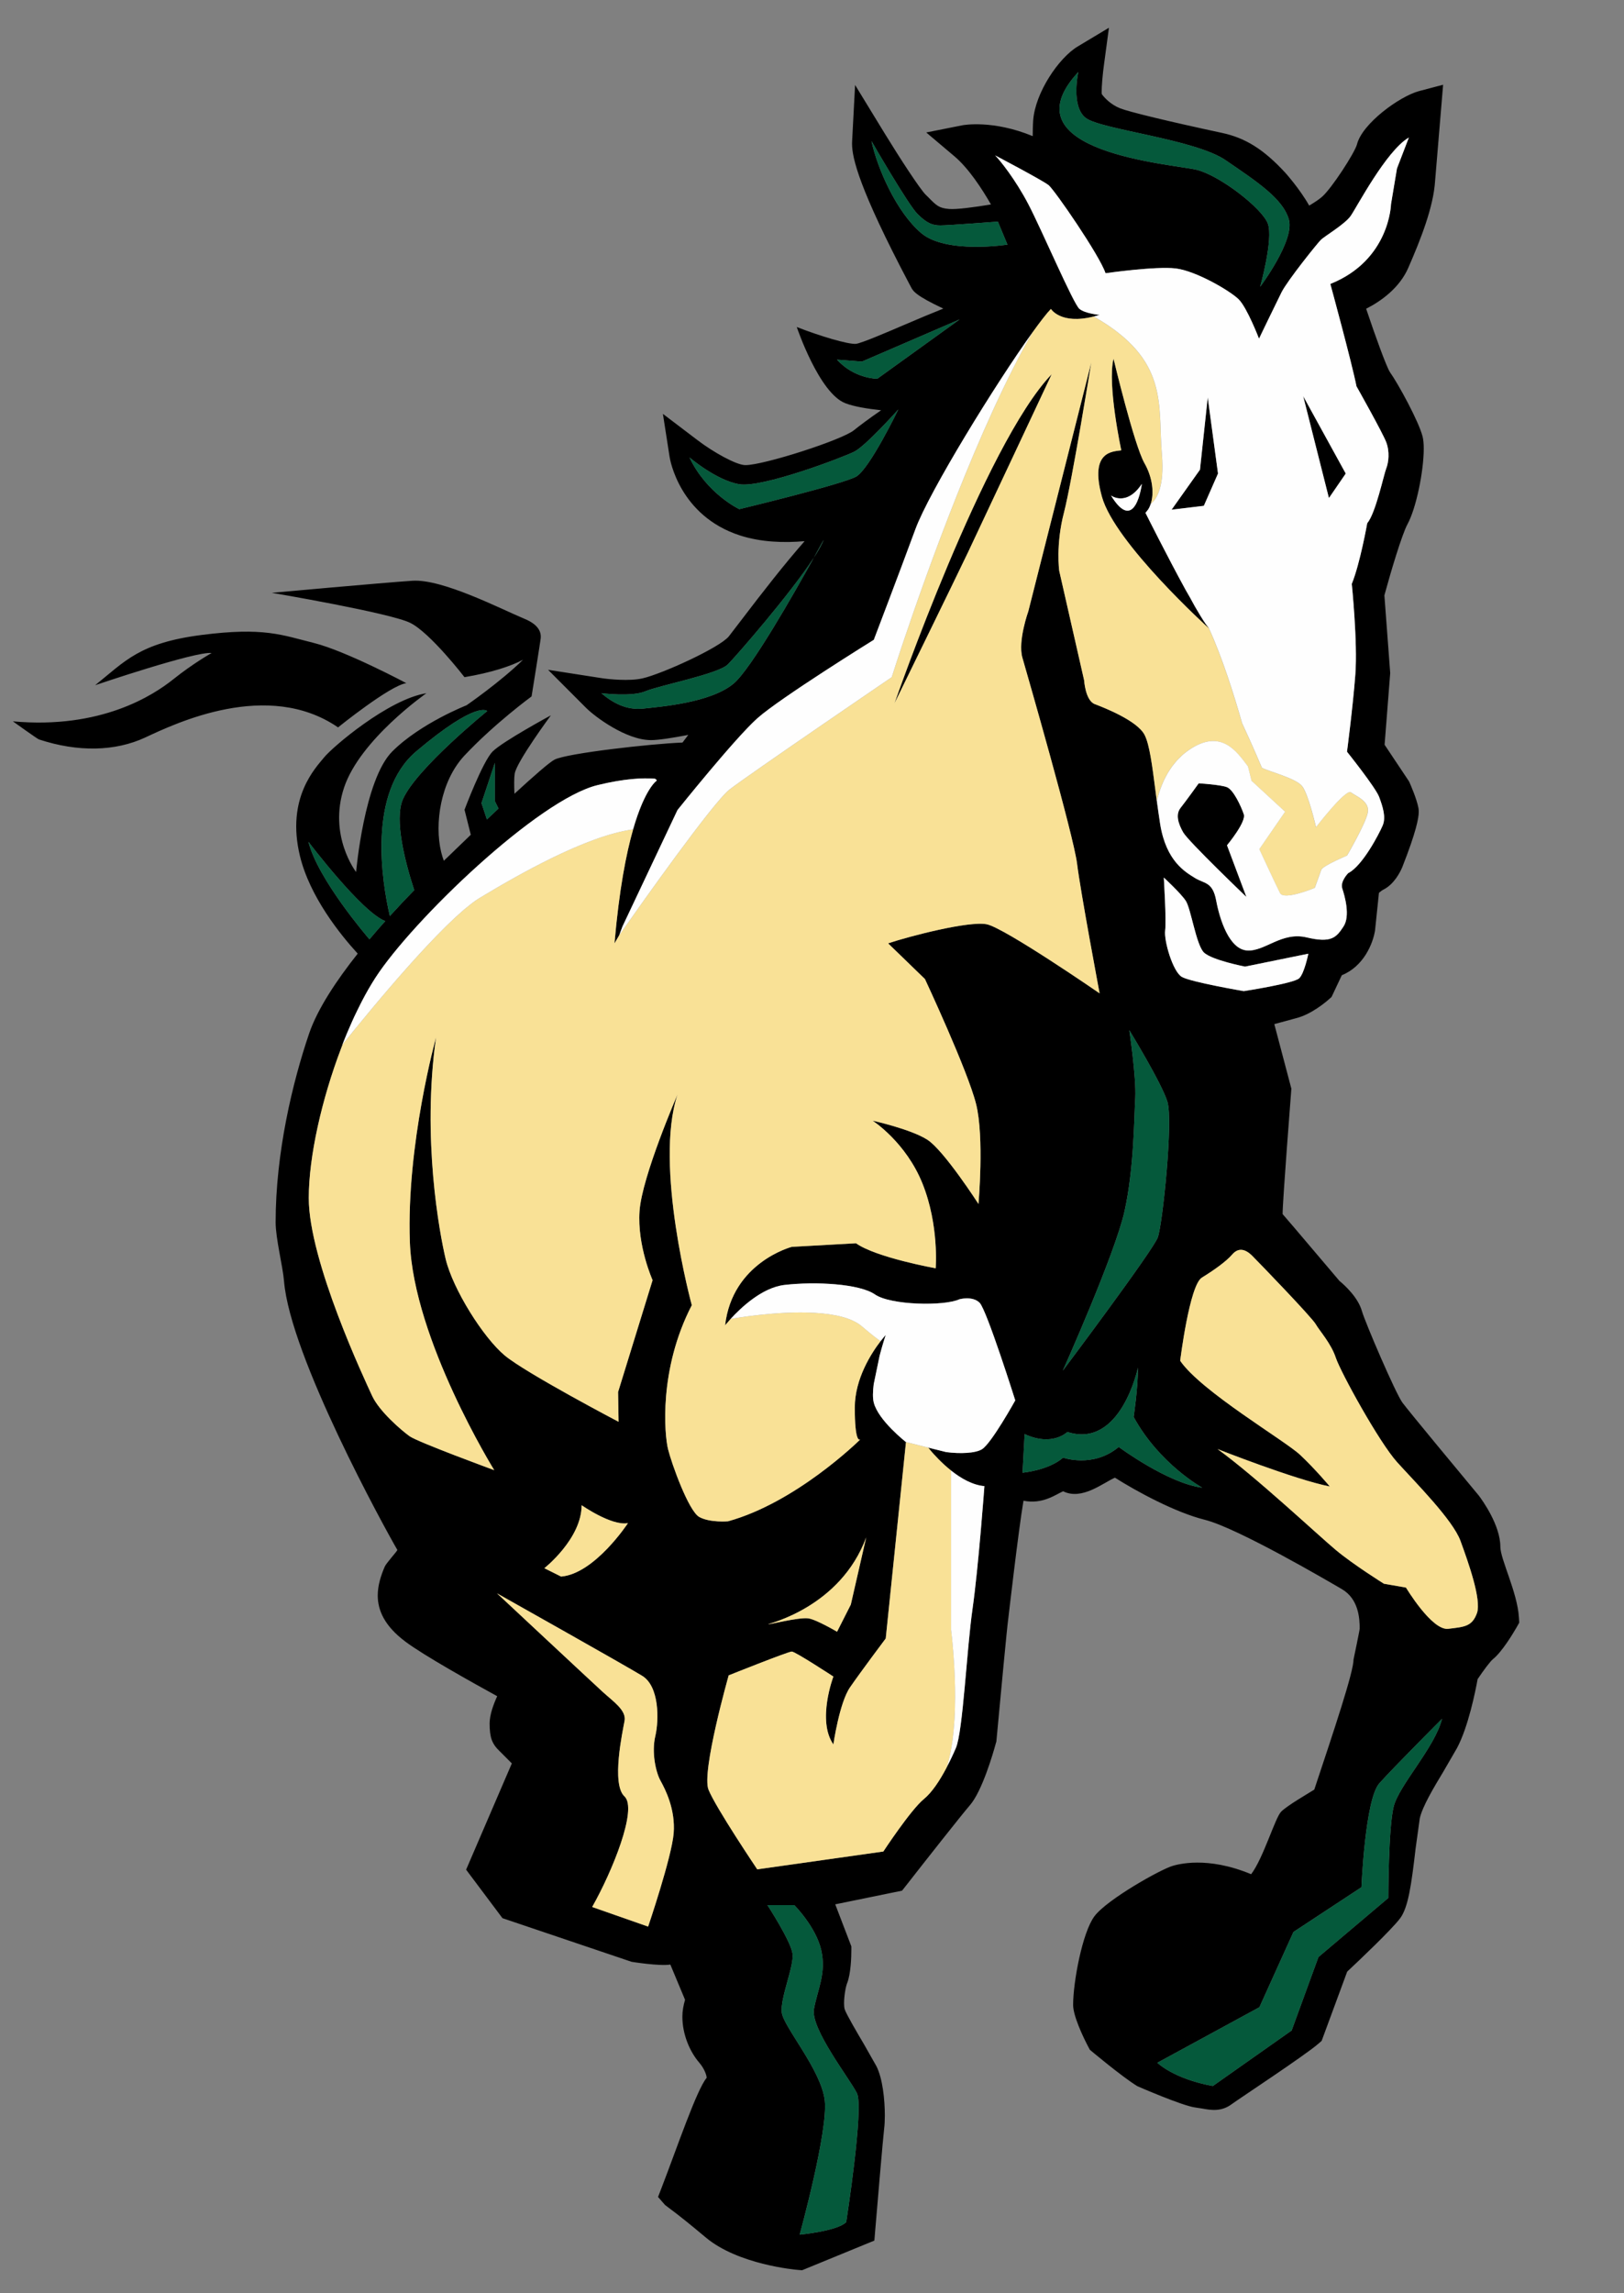 <?xml version="1.0" encoding="utf-8"?>
<!-- Generator: Adobe Illustrator 17.0.0, SVG Export Plug-In . SVG Version: 6.00 Build 0)  -->
<!DOCTYPE svg PUBLIC "-//W3C//DTD SVG 1.1//EN" "http://www.w3.org/Graphics/SVG/1.1/DTD/svg11.dtd">
<svg version="1.1" id="Layer_1" xmlns="http://www.w3.org/2000/svg" xmlns:xlink="http://www.w3.org/1999/xlink" x="0px" y="0px"
	 width="141.672px" height="200px" viewBox="0 0 141.672 200" style="enable-background:new 0 0 141.672 200;" xml:space="preserve"
	>
<rect x="0" y="0" width="141.672" height="200" fill="#808080" stroke="none"/>
<path id="color4" d="M101.883,67.393c0.055-0.09,0.113-0.179,0.172-0.269C101.996,67.214,101.937,67.302,101.883,67.393z
	 M101.579,67.96c0.046-0.093,0.095-0.185,0.144-0.276C101.674,67.775,101.625,67.867,101.579,67.96z M101.116,69.136
	c0.033-0.106,0.069-0.213,0.107-0.32C101.185,68.924,101.149,69.029,101.116,69.136z M101.447,68.25
	c-0.042,0.097-0.084,0.194-0.121,0.291C101.364,68.444,101.405,68.348,101.447,68.25z M32.411,88.005
	c-1.048,1.256-1.899,2.307-2.398,2.928c0.063-0.077,0.12-0.149,0.194-0.238C30.719,90.058,31.494,89.104,32.411,88.005z
	 M38.103,81.599c-0.125,0.129-0.251,0.261-0.377,0.392C37.852,81.859,37.978,81.727,38.103,81.599z M41,78.914
	c0.078-0.061,0.161-0.131,0.236-0.187C41.161,78.782,41.078,78.853,41,78.914z M37.228,82.516c-0.129,0.138-0.258,0.277-0.388,0.418
	C36.97,82.793,37.099,82.653,37.228,82.516z M39.769,79.965c-0.111,0.103-0.226,0.214-0.34,0.322
	C39.543,80.18,39.658,80.068,39.769,79.965z M40.23,79.555c0.102-0.089,0.206-0.184,0.304-0.267
	C40.436,79.371,40.332,79.466,40.23,79.555z M101.002,69.506c-0.027,0.114-0.06,0.229-0.085,0.342
	c0.036-0.157,0.08-0.318,0.127-0.479C101.031,69.414,101.015,69.46,101.002,69.506z M78.601,56.585
	c-0.148,0.444-0.277,0.836-0.387,1.17C78.323,57.421,78.452,57.028,78.601,56.585z M106.254,41.301l-0.896-6.642l-0.676,6.304
	l-2.477,3.491l2.814-0.339L106.254,41.301z M102.453,66.585c-0.072,0.087-0.145,0.173-0.209,0.262
	C102.309,66.757,102.381,66.671,102.453,66.585z M36.346,83.472c-0.133,0.146-0.266,0.293-0.398,0.439
	C36.081,83.765,36.212,83.618,36.346,83.472z M35.797,54.328c-1.75-0.874-12.084-2.625-12.084-2.625s9.633-0.876,12.257-1.052
	c2.629-0.177,7.708,2.454,9.809,3.33c1.102,0.457,1.431,1.059,1.393,1.628c0.042-0.08-0.8,5.13-0.8,5.13s-3.22,2.351-5.849,5.152
	c-2.106,2.248-2.632,5.962-2.038,8.423c0.068,0.273,0.145,0.526,0.235,0.762c-0.021,0.003,0.169-0.157,0.541-0.526
	c0.428-0.415,0.93-0.905,1.478-1.426c0.155-0.15,0.377-0.367,0.332-0.32l-0.548-2.182c0,0,1.578-4.205,2.455-5.082
	c0.873-0.875,5.079-3.152,5.079-3.152s-2.978,4.03-3.155,5.08c-0.061,0.379-0.056,1.055-0.024,1.761
	c-0.013,0.011-0.024,0.021-0.035,0.032c1.679-1.544,3.115-2.805,3.546-3.016c1.101-0.551,8.386-1.377,11.15-1.483
	c0.147-0.198,0.316-0.418,0.505-0.667c-1.334,0.254-2.584,0.455-3.25,0.455c-2.179,0-4.911-2.056-5.657-2.804l-3.325-3.329
	l4.651,0.725c0.61,0.097,2.449,0.286,3.593,0.021c1.706-0.393,6.708-2.666,7.521-3.657l1.056-1.375
	c1.905-2.505,3.818-4.953,5.557-6.932c-1.797,0.155-3.797,0.096-5.637-0.5c-5.28-1.708-6.106-6.635-6.138-6.843l-0.585-3.76
	l3.028,2.3c1.38,1.051,3.387,2.17,4.168,2.17c1.613,0,8.436-2.195,9.479-3.05c0.396-0.326,1.293-1,2.362-1.735
	c-1.197-0.13-2.34-0.315-3.105-0.607c-2.305-0.86-4.255-6.654-4.255-6.654c1.923,0.757,4.463,1.528,5.168,1.469
	c0.524-0.075,2.648-0.986,4.203-1.653c1.326-0.567,2.443-1.035,3.416-1.422c-2.426-1.139-2.652-1.532-2.833-1.898l-0.166-0.311
	c-4.341-8.23-4.965-10.926-4.965-12.163c0-0.067,0.004-0.126,0.004-0.185l0.261-4.945l2.583,4.227
	c1.369,2.235,3.074,4.841,3.566,5.333l0.22,0.216c0.726,0.741,0.946,0.965,1.828,1.037c0.647,0.057,2.196-0.152,3.657-0.393
	c-0.779-1.357-1.947-3.16-3.213-4.222l-2.433-2.056l3.127-0.623c0.128-0.026,2.685-0.491,6.16,0.941
	c0.006-0.451,0.009-0.904,0.042-1.374c0.176-2.416,2.227-5.446,3.875-6.438l2.733-1.641L96.314,5.59
	c-0.13,0.92-0.21,1.933-0.21,2.454c0,0.073,0.007,0.109,0.011,0.161c0.199,0.289,0.763,0.909,1.596,1.24
	c0.775,0.311,4.271,1.155,8.896,2.147c2.047,0.439,3.641,1.441,5.508,3.464c0.021,0.027,1.244,1.373,2.094,2.874
	c0.412-0.244,0.828-0.509,1.123-0.768c0.836-0.729,2.844-3.822,3.047-4.573c0.455-1.809,3.686-4.169,5.396-4.64l2.117-0.559
	l-0.701,8.409c-0.145,2.275-1.266,5.108-2.346,7.579c-0.75,1.713-2.348,2.885-3.668,3.548c0.844,2.516,1.773,5.059,2.074,5.527
	c0.717,1.003,2.523,4.305,2.85,5.62c0.07,0.267,0.102,0.63,0.102,1.056c0,1.946-0.652,5.184-1.418,6.586
	c-0.484,0.892-1.463,4.173-2.016,6.208c0.033,0.489,0.508,6.777,0.508,6.777s-0.416,5.355-0.49,6.253
	c0.455,0.676,2.131,3.195,2.131,3.195l0.055,0.118c0.096,0.224,0.6,1.371,0.756,2.154c0.02,0.086,0.037,0.196,0.037,0.369
	c0,0.543-0.209,1.727-1.439,4.849c-0.182,0.431-0.709,1.481-1.637,1.947c-0.096,0.045-0.246,0.155-0.395,0.283
	c-0.111,1.068-0.338,3.225-0.342,3.286c-0.188,1.163-1,3.133-2.898,3.9c-0.305,0.644-0.894,1.895-0.894,1.895l-0.234,0.209
	c-0.244,0.217-1.523,1.313-2.869,1.647c0,0-0.965,0.264-1.891,0.514c0.484,1.829,1.488,5.629,1.488,5.629s-0.775,9.922-0.764,10.94
	c0.66,0.741,4.842,5.703,4.955,5.823c0.481,0.4,1.621,1.438,1.963,2.634c0.283,0.994,2.945,7.197,3.539,7.992
	c0.625,0.835,4.988,6.089,6.662,8.104c0.316,0.418,1.875,2.593,1.875,4.449c0,1.101,1.488,3.976,1.621,6.178l0.027,0.452
	l-0.225,0.401c-0.283,0.488-1.258,2.135-2.074,2.788c-0.221,0.178-0.809,0.956-1.332,1.738c-0.191,1.063-0.816,4.174-1.801,6.017
	l-1.172,2.023c-0.871,1.445-1.854,3.089-2.074,4.112l-0.363,2.625c-0.365,3.146-0.639,5.125-1.348,6.08
	c-0.748,0.994-3.598,3.697-4.619,4.65c-0.225,0.611-2.23,6.043-2.23,6.043l-0.299,0.259c-1.16,1.008-6.994,4.848-7.533,5.25
	c-0.92,0.692-1.84,0.527-2.572,0.394l-0.627-0.097c-1.129-0.145-5.042-1.855-5.042-1.855c-1.355-0.828-4.146-3.176-4.146-3.176
	c-0.646-1.183-1.46-2.998-1.46-3.905c0-1.997,0.806-6.334,1.863-7.746c1.095-1.456,5.77-4.089,6.833-4.393
	c0.418-0.117,2.979-0.875,6.834,0.732c1.059-1.384,2.096-4.933,2.615-5.451c0.545-0.543,2.195-1.489,2.893-1.928
	c1.711-5.143,3.426-10.252,3.426-11.356c0,0,0.535-2.548,0.535-2.68c0-0.886-0.084-2.592-1.564-3.455
	c-1.023-0.595-9.063-5.318-11.945-6.041c-2.6-0.646-6-2.505-7.842-3.672c-1.004,0.427-2.872,2.008-4.521,1.184
	c-0.71,0.323-1.81,1.153-3.458,0.824c-0.438,2.569-1.324,10.266-1.324,10.266c-0.091,0.563-0.677,6.804-1.03,10.604l-0.01,0.135
	l-0.043,0.134c-0.262,0.969-1.216,4.223-2.279,5.434c-0.699,0.806-3.943,4.925-5.559,6.995l-0.349,0.442
	c0,0-3.844,0.784-5.827,1.192c0.577,1.51,1.405,3.669,1.405,3.669v0.285c0,0.599-0.037,2.087-0.368,2.922
	c-0.134,0.326-0.268,1.154-0.268,1.763c0,0.203,0.018,0.384,0.053,0.509c0.141,0.435,1.14,2.135,1.68,3.047l1.09,1.921
	c0.546,1.078,0.734,2.935,0.734,4.295c0,0.456-0.022,0.858-0.059,1.151c-0.102,0.835-0.594,6.656-0.776,8.824l-0.078,0.939
	L69.97,198l-0.368-0.03c-0.215-0.018-5.223-0.459-8.049-2.842c-2.54-2.137-3.457-2.735-3.538-2.821l-0.609-0.697l0.334-0.868
	c1.32-3.42,3.037-8.488,3.906-9.524c0-0.218-0.198-0.801-0.634-1.308c-0.834-0.966-1.484-2.468-1.484-4.032
	c0-0.489,0.091-0.979,0.233-1.466c-0.254-0.598-0.821-1.958-1.283-3.073c-0.96,0.155-3.382-0.24-3.382-0.24l-11.264-3.806
	l-3.17-4.229c0,0,3.322-7.723,3.988-9.268c-0.472-0.476-0.96-0.965-0.96-0.965l-0.096-0.092c-0.682-0.656-0.88-1.197-0.88-2.429
	c0-0.746,0.319-1.627,0.659-2.376c-2.174-1.194-6.404-3.553-8.013-4.763c-1.821-1.364-2.407-2.731-2.407-4.02
	c0-0.882,0.272-1.726,0.609-2.514c0.129-0.304,1.059-1.313,1.104-1.456c-1.06-1.814-9.361-16.897-9.889-23.448
	c-0.101-1.271-0.732-3.713-0.732-5.127c0-6.101,1.49-12.265,2.927-16.484c0.741-2.154,2.403-4.644,4.234-6.951
	c-1.515-1.654-4.181-4.956-5.042-8.523c-1.229-5.077,1.395-7.705,2.102-8.582c0.697-0.877,5.604-5.081,8.929-5.605
	c0,0-5.781,4.029-7.181,8.23c-1.399,4.206,1.051,7.364,1.051,7.364s0.7-8.061,3.154-10.515c2.449-2.451,6.48-4.029,6.48-4.029
	s2.957-2.037,4.93-3.973c-1.043,0.559-2.789,1.133-5.109,1.521C40.523,59.061,37.551,55.206,35.797,54.328z M32.23,81.921
	c0.462-0.548,0.925-1.083,1.379-1.589c-2.04-0.757-6.704-6.915-6.704-6.915C27.721,76.68,32.033,81.688,32.23,81.921z
	 M57.623,155.312c-0.417-0.748-0.791-2.471-0.457-3.892c0.334-1.413,0.355-4.347-1.144-5.263
	c-1.499-0.917-12.664-7.193-12.664-7.193s8.327,7.779,9.243,8.614c0.916,0.832,2.052,1.59,1.884,2.506
	c-0.164,0.915-1.174,5.508-0.008,6.587c1.168,1.086-1.07,6.565-2.818,9.647l4.882,1.71c0,0,2.058-6.055,2.227-8.135
	C58.933,157.808,58.04,156.062,57.623,155.312z M48.95,137.5c2.931-0.243,5.83-4.659,5.83-4.659c-1.435,0.262-4.04-1.563-4.04-1.563
	c0,2.93-3.252,5.493-3.252,5.493L48.95,137.5z M71.007,175.218c0.314-1.72,1.096-3.124,0.63-5.154
	c-0.47-2.032-2.346-3.91-2.346-3.91h-2.343c0,0,2.033,3.125,2.187,4.223c0.156,1.09-1.095,3.905-0.935,5.153
	c0.155,1.248,3.438,4.997,3.747,7.654c0.311,2.654-2.186,11.712-2.186,11.712s3.278-0.309,4.058-1.091c0,0,1.566-9.999,0.936-11.246
	C74.135,181.308,70.697,176.935,71.007,175.218z M104.875,129.747c0,0-3.733-2.056-5.98-6.167c0,0,0.374-2.428,0.374-4.297
	c0,0-1.489,7.104-6.155,5.606c0,0-1.301,1.308-3.73,0.185l-0.182,3.367c0,0,2.238-0.188,3.54-1.311c0,0,2.616,0.936,4.852-0.933
	C97.594,126.197,101.885,129.373,104.875,129.747z M99.036,95.766c-0.107,1.767-0.107,6.126-0.935,9.865
	c-0.828,3.737-5.385,13.91-5.385,13.91s7.874-10.483,8.286-11.624c0.418-1.144,1.353-10.176,0.836-11.839
	c-0.52-1.657-3.321-6.228-3.321-6.228S99.136,94.004,99.036,95.766z M125.797,149.909c0,0-4.219,4.221-5.471,5.626
	c-1.244,1.406-1.557,9.06-1.557,9.06l-5.934,3.903l-2.969,6.563l-8.902,4.843c0,0,1.408,1.403,4.84,2.028l6.875-4.845l2.338-6.404
	l6.096-5.153c0,0,0-6.089,0.465-7.966C122.049,155.69,125.172,152.412,125.797,149.909z M109.254,109.539
	c-0.668-0.672-1.258-0.711-1.764-0.125c-0.5,0.585-1.551,1.344-2.642,2.013c-1.084,0.666-1.893,7.253-1.893,7.253
	c1.838,2.679,9.121,6.948,10.459,8.202c1.338,1.256,2.594,2.762,2.594,2.762c-3.012-0.586-9.791-3.262-9.791-3.262
	c3.354,2.425,8.82,7.557,10.33,8.812c1.502,1.256,4.18,2.93,4.18,2.93l1.926,0.337c0,0,2.256,3.764,3.68,3.596
	c1.422-0.166,2.09-0.2,2.512-1.371c0.41-1.172-0.764-4.446-1.434-6.287c-0.666-1.84-3.934-5.105-5.522-6.863
	c-1.59-1.76-4.941-7.867-5.359-9.122c-0.416-1.257-1.42-2.345-1.754-2.931C114.439,114.895,109.922,110.207,109.254,109.539z
	 M114.135,83.177l-5.518,1.125c0,0-2.924-0.564-3.598-1.238c-0.674-0.676-1.129-3.832-1.578-4.502
	c-0.449-0.677-1.915-2.027-1.915-2.027s0.231,3.714,0.118,4.615c-0.118,0.901,0.674,3.604,1.459,4.052
	c0.787,0.45,5.4,1.238,5.4,1.238s4.391-0.676,4.842-1.125C113.797,84.864,114.135,83.177,114.135,83.177z M104.414,14.815
	c2.006,0.501,5.684,3.342,6.186,4.682c0.504,1.336-0.668,5.514-0.668,5.514s3.012-4.012,2.508-5.848
	c-0.502-1.839-2.838-3.348-5.518-5.187c-2.674-1.84-10.854-2.673-12.195-3.68c-1.334-1.002-0.66-4.009-0.66-4.013
	C87.554,13.308,102.41,14.31,104.414,14.815z M87.885,21.334l-0.834-2.005c0,0-4.335,0.332-5.01,0.332
	c-0.668,0-1.165-0.163-2.005-1.002c-0.833-0.835-4.01-6.353-4.01-6.353c0.498,2.342,2.171,6.189,4.341,8.026
	C82.545,22.17,87.885,21.334,87.885,21.334z M83.717,27.857l-8.522,3.678l-2.178-0.168c1.503,1.67,3.509,1.67,3.509,1.67
	L83.717,27.857z M74.691,41.565c1.17-0.671,3.673-5.852,3.673-5.852s-2.839,3.177-3.838,3.679
	c-1.006,0.502-8.026,3.175-10.032,2.841c-2.005-0.333-4.347-2.338-4.347-2.338c1.504,3.173,4.347,4.512,4.347,4.512
	S73.519,42.233,74.691,41.565z M63.994,59.622c1.53-1.278,5.308-7.924,7.004-10.986c0.404-0.624,0.712-1.165,0.85-1.552
	c0,0-0.328,0.607-0.85,1.552c-2.043,3.152-6.809,8.619-7.507,9.315c-0.836,0.836-6.017,1.839-7.188,2.339
	c-1.165,0.506-3.844,0.168-3.844,0.168c1.002,0.838,2.173,1.505,3.678,1.34C57.638,61.63,61.986,61.296,63.994,59.622z
	 M42.002,70.045l0.474,1.422c0.337-0.315,0.677-0.633,1.013-0.951l-0.318-0.642v-3.342L42.002,70.045z M32.747,85.281
	c-0.179,0.275-0.351,0.564-0.525,0.858c-0.047,0.082-0.095,0.166-0.143,0.248c-0.156,0.279-0.314,0.559-0.462,0.848
	c-0.057,0.099-0.107,0.205-0.158,0.308c-0.11,0.213-0.216,0.43-0.323,0.652c-0.075,0.15-0.15,0.304-0.222,0.46
	c-0.08,0.173-0.161,0.354-0.239,0.529c-0.135,0.302-0.27,0.61-0.4,0.922c-0.044,0.109-0.092,0.217-0.134,0.326
	c-0.097,0.228-0.184,0.457-0.276,0.688c0.006-0.008,0.017-0.021,0.023-0.029c-0.045,0.113-0.087,0.223-0.129,0.337
	c-1.688,4.427-2.824,9.437-2.824,13.061c0,5.503,4.905,15.9,5.526,17.249c0.623,1.351,2.544,3.003,3.267,3.522
	c0.727,0.519,7.386,2.961,7.386,2.961s-7.047-11.377-7.36-19.893c-0.312-8.512,2.283-17.853,2.283-17.853
	c-1.248,8.822,0.306,17.081,0.836,19.315c0.627,2.639,3.287,6.871,5.156,8.428c1.869,1.555,9.932,5.785,9.932,5.785l-0.043-2.594
	l3.01-9.756c0,0-1.351-3.012-1.139-6.022c0.205-3.013,3.314-10.176,3.314-10.176c-2.071,6.229,1.246,18.379,1.246,18.379
	c-2.903,5.605-2.384,11.313-2.072,12.56c0.307,1.244,1.789,5.389,2.724,5.911c0.936,0.515,2.513,0.375,2.513,0.375
	c5.872-1.621,11.283-6.889,11.541-7.146c-0.103,0.083-0.487,0.2-0.487-2.774c0-2.54,1.48-4.791,2.25-5.789
	c0.268-0.346,0.449-0.545,0.449-0.545s-0.262,0.782-0.529,1.799l-0.519,2.503c-0.081,0.642-0.096,1.222,0.01,1.618
	c0.412,1.559,2.802,3.424,2.802,3.424l-1.765,17.128c0,0-2.181,2.909-3.111,4.259c-0.936,1.348-1.455,4.984-1.455,4.984
	c-1.455-2.08,0-5.919,0-5.919s-3.327-2.18-3.629-2.18c-0.316,0-5.504,2.075-5.504,2.075s-2.387,8.408-1.762,9.966
	c0.62,1.557,4.254,6.953,4.254,6.953l10.999-1.556c0,0,2.385-3.633,3.529-4.569c0.722-0.589,1.4-1.635,1.957-2.691
	c0.021-0.04,0.042-0.077,0.058-0.115c0.304-0.576,0.573-1.152,0.787-1.654c0.62-1.451,0.934-8.513,1.453-12.145
	c0.518-3.635,1.035-10.692,1.035-10.692c-1.043-0.09-2.063-0.686-2.905-1.355c-0.857-0.677-1.519-1.427-1.813-1.769
	c-0.101-0.124-0.155-0.199-0.155-0.199c0.005,0-0.038-0.034-0.038-0.034l-0.187-0.048l-1.748-0.437l3.513,0.875
	c1.224,0.16,2.559,0.103,3.124-0.251c0.828-0.52,2.899-4.258,2.899-4.258s-2.488-7.889-3.107-8.513
	c-0.619-0.624-1.761-0.308-1.761-0.308c-1.347,0.619-6.015,0.519-7.369-0.418c-1.346-0.937-5.185-1.142-7.885-0.832
	c-1.989,0.228-3.854,2.032-4.708,2.964c0.249-0.042,1.213-0.207,2.496-0.348c-1.279,0.14-2.24,0.305-2.493,0.348
	c-0.307,0.338-0.487,0.564-0.487,0.564c0.626-5.498,5.817-6.849,5.817-6.849l5.601-0.313c1.759,1.249,6.952,2.182,6.952,2.182
	s0.31-3.737-1.144-7.371c-1.449-3.633-4.357-5.502-4.357-5.502s3.319,0.728,4.774,1.66c1.455,0.934,4.461,5.604,4.461,5.604
	s0.518-5.813-0.209-8.716c-0.725-2.909-4.461-10.901-4.461-10.901l-3.214-3.114c1.866-0.623,7.058-1.974,8.604-1.663
	c1.559,0.313,9.847,6.023,9.847,6.023s-1.66-8.825-1.968-11.317c-0.311-2.49-4.351-16.505-4.768-17.956
	c-0.415-1.454,0.518-4.05,0.518-4.05l5.494-21.695c0,0-1.66,10.277-2.381,13.081c-0.732,2.802-0.416,5.085-0.416,5.085l2.173,9.55
	c0,0,0.107,1.765,0.932,2.077c0.828,0.313,3.733,1.454,4.351,2.699c0.428,0.851,0.66,2.677,0.931,4.777
	c0.124,0.969,0.124,0.987,0.124,0.963c0.091,0.673,0.188,1.36,0.295,2.044c0.524,3.217,2.181,4.152,3.015,4.671
	c0.83,0.521,1.557,0.312,1.867,1.972c0.311,1.663,1.139,4.258,2.699,4.36c1.551,0.105,3.004-1.659,5.187-1.141
	c2.176,0.52,2.594,0,3.213-0.936c0.627-0.933,0.107-2.698-0.096-3.323c-0.209-0.62,0.517-1.346,0.517-1.346
	c1.24-0.624,2.697-3.428,3.004-4.152c0.313-0.727,0-1.66-0.307-2.491c-0.312-0.833-2.805-3.944-2.805-3.944s0.52-3.946,0.729-6.75
	c0.209-2.802-0.311-7.889-0.311-7.889c0.723-1.765,1.348-5.297,1.348-5.297c0.727-0.828,1.449-4.255,1.658-4.77
	c0.207-0.523,0.315-1.455,0-2.287c-0.313-0.829-2.596-4.878-2.596-4.878c-0.41-2.076-2.281-8.927-2.281-8.927
	c5.191-2.076,5.293-6.956,5.293-6.956l0.519-3.112l1.037-2.7c-1.973,1.141-4.568,6.124-5.084,6.848
	c-0.52,0.728-2.283,1.765-2.596,2.078c-0.314,0.311-2.9,3.529-3.428,4.569c-0.518,1.037-1.967,4.047-1.967,4.047
	s-1.037-2.701-1.77-3.427c-0.723-0.727-3.732-2.489-5.498-2.698c-1.765-0.209-6.121,0.417-6.121,0.417
	c-0.514-1.557-4.452-7.268-4.97-7.683c-0.518-0.415-4.66-2.593-4.66-2.593c0.411,0.412,1.756,2.072,2.897,4.254
	c1.143,2.181,3.939,8.72,4.458,9.134c0.519,0.419,1.761,0.521,1.761,0.521c-0.181,0.057-0.351,0.1-0.518,0.143
	c-2.891,0.727-3.729-0.664-3.729-0.664c-0.38,0.396-0.939,1.121-1.613,2.059c-4.659,8.091-9.233,20.955-11.23,26.88
	c1.998-5.926,6.572-18.79,11.23-26.882c-3.208,4.464-9.008,13.89-10.206,17.149c-1.454,3.946-3.63,9.654-3.63,9.654
	s-8.202,5.087-10.17,6.853c-1.973,1.767-6.957,7.993-6.957,7.993l-4.797,10.149l-0.287,0.772l-0.412,0.706
	c0.404-4.668,1.019-7.825,1.628-9.951c0,0.002,0,0.006-0.003,0.007c1.035-3.6,2.059-4.248,2.059-4.248s0.002-0.088-0.156-0.168
	c-1.056-0.085-2.649-0.011-4.983,0.554C46.964,69.713,35.963,80.3,32.747,85.281z M70.489,141.143
	c0.678,0.075,2.534,1.169,2.534,1.169l1.199-2.367l1.342-5.862c-2.247,6.088-8.513,7.518-8.544,7.572
	C66.976,141.727,69.611,141.045,70.489,141.143z M42.501,62.017c0,0-0.833-1.002-6.186,3.51c-4.28,3.618-2.992,11.405-2.307,14.365
	c0.765-0.843,1.492-1.608,2.128-2.26c-0.759-2.323-1.772-6.13-0.989-7.924C36.315,67.032,42.501,62.017,42.501,62.017z
	 M91.748,32.634C85.905,38.711,78.032,61.34,78.032,61.34s5.4-11.032,6.416-13.174C85.461,46.028,91.748,32.634,91.748,32.634z
	 M103.709,65.412c-0.197,0.136-0.383,0.282-0.557,0.435C103.326,65.694,103.512,65.548,103.709,65.412z M102.934,66.061
	c-0.092,0.088-0.186,0.175-0.268,0.267C102.748,66.236,102.842,66.149,102.934,66.061z M108.504,71.019
	c-0.225-0.677-0.898-2.136-1.465-2.363c-0.561-0.225-2.469-0.337-2.469-0.337s-1.129,1.574-1.578,2.136
	c-0.449,0.564-0.225,1.353,0.225,2.141c0.449,0.787,5.514,5.631,5.514,5.631l-1.691-4.505
	C107.039,73.722,108.73,71.692,108.504,71.019z M105.469,54.81l-0.006-0.005c-0.074-0.067-8.211-7.443-9.332-11.477
	c-1.121-4.053,1.01-3.941,1.688-4.053c0,0-1.239-5.74-0.677-7.991c0,0,1.798,7.542,2.701,9.116c0.711,1.246,0.851,2.625,0.546,3.539
	c-0.082,0.244-0.182,0.461-0.327,0.624c-0.047,0.064-0.096,0.118-0.135,0.163c-0.004-0.002,0.029,0.064,0.029,0.064
	s1.856,3.712,3.475,6.663c0.264,0.449,0.531,0.926,0.797,1.422c0.363,0.628,0.686,1.163,0.949,1.543
	c0.105,0.154,0.201,0.286,0.287,0.385C105.463,54.804,105.469,54.807,105.469,54.81z M99.611,42.201
	c-1.344,2.026-2.693,1.014-2.693,1.014C99.051,46.705,99.611,42.201,99.611,42.201z M117.398,41.301l-3.713-6.753l2.246,8.891
	L117.398,41.301z M38.592,81.105c0.121-0.122,0.243-0.245,0.362-0.362C38.835,80.859,38.713,80.982,38.592,81.105z M83.265,149.975
	c0.018-0.307,0.031-0.615,0.04-0.921C83.296,149.359,83.283,149.668,83.265,149.975z M83.306,149.012
	c0.009-0.307,0.014-0.612,0.015-0.914C83.319,148.399,83.314,148.705,83.306,149.012z M83.289,146.264
	c0.011,0.278,0.019,0.564,0.025,0.858C83.307,146.83,83.299,146.542,83.289,146.264z M83.149,143.938
	c0.017,0.213,0.035,0.439,0.052,0.679C83.184,144.377,83.166,144.148,83.149,143.938z M35.058,84.912
	c0.137-0.155,0.273-0.31,0.411-0.464C35.331,84.603,35.195,84.756,35.058,84.912z M83.202,144.636
	c0.017,0.24,0.033,0.492,0.047,0.754C83.234,145.129,83.218,144.876,83.202,144.636z M82.928,152.806
	c-0.05,0.257-0.107,0.507-0.17,0.75C82.82,153.313,82.877,153.063,82.928,152.806z M83.19,150.935
	c0.029-0.302,0.052-0.608,0.071-0.914C83.243,150.326,83.22,150.633,83.19,150.935z M82.725,153.689
	c-0.038,0.142-0.079,0.281-0.121,0.416C82.648,153.968,82.69,153.828,82.725,153.689z M82.941,152.733
	c0.051-0.269,0.096-0.542,0.136-0.821C83.037,152.191,82.992,152.465,82.941,152.733z M83.082,151.875
	c0.041-0.294,0.075-0.594,0.104-0.896C83.157,151.281,83.123,151.581,83.082,151.875z M83.288,146.232
	c-0.011-0.281-0.023-0.553-0.038-0.814C83.265,145.68,83.276,145.952,83.288,146.232z M83.321,148.055
	c0.001-0.301-0.002-0.599-0.007-0.89C83.319,147.456,83.322,147.754,83.321,148.055z M33.064,87.227
	c-0.18,0.214-0.36,0.427-0.531,0.632C32.706,87.653,32.883,87.442,33.064,87.227z M83.096,143.332
	c0.017,0.18,0.035,0.378,0.052,0.59C83.13,143.71,83.113,143.511,83.096,143.332z M82.968,142.153c0,0,0.003,0.024,0.008,0.064
	C82.972,142.184,82.968,142.153,82.968,142.153z M33.806,86.355c-0.158,0.185-0.316,0.369-0.469,0.55
	C33.491,86.723,33.647,86.541,33.806,86.355z M34.617,85.416c-0.144,0.167-0.29,0.333-0.431,0.498
	C34.328,85.748,34.471,85.584,34.617,85.416z M83.006,142.469c0.012,0.099,0.024,0.221,0.039,0.36
	C83.031,142.69,83.018,142.567,83.006,142.469z M83.047,142.839c0.015,0.143,0.031,0.306,0.049,0.486
	C83.078,143.145,83.061,142.981,83.047,142.839z M83.005,142.458c-0.01-0.095-0.02-0.171-0.026-0.222
	C82.985,142.287,82.995,142.363,83.005,142.458z M12.68,64.316c2.627-1.227,10.684-5.083,16.81-0.877c0,0,4.556-3.679,5.958-3.856
	c0,0-5.256-2.8-8.056-3.504c-2.805-0.7-4.376-1.398-9.809-0.7c-5.429,0.7-6.654,2.277-9.282,4.381c0,0,8.756-2.977,10.159-2.805
	c0,0-1.577,0.877-3.331,2.278c-1.748,1.401-6.301,4.379-14.006,3.679c0,0,2.136,1.534,2.275,1.577
	C6.796,65.61,10.056,65.541,12.68,64.316z"/>
<path id="color3" style="fill:#F9E196;" d="M105.463,54.802c-0.086-0.099-0.182-0.231-0.287-0.385
	c0.105,0.101,0.205,0.211,0.27,0.353C105.453,54.78,105.457,54.791,105.463,54.802z M41.863,78.301
	c3.079-1.85,9.161-5.388,13.369-5.97c0.003-0.002,0.003-0.005,0.003-0.007c-0.609,2.126-1.224,5.282-1.628,9.951l0.412-0.706
	c0,0,0.112-0.166,0.318-0.452c1.495-2.13,7.862-11.134,9.301-12.255c1.633-1.272,14.154-9.8,14.154-9.8s0.148-0.471,0.422-1.306
	c0.109-0.334,0.238-0.727,0.387-1.17c0.074-0.222,0.153-0.457,0.236-0.704c1.998-5.926,6.572-18.79,11.23-26.88
	c0.674-0.937,1.233-1.663,1.613-2.059c0,0,0.838,1.392,3.729,0.664c6.642,3.774,5.582,7.728,5.947,12.032
	c0.234,2.848-0.457,3.909-0.969,4.301c0.305-0.913,0.165-2.293-0.546-3.539c-0.902-1.575-2.701-9.116-2.701-9.116
	c-0.562,2.251,0.677,7.991,0.677,7.991c-0.677,0.112-2.809,0-1.688,4.053c1.121,4.034,9.258,11.41,9.332,11.477
	c1.16,2.55,2.164,5.718,2.889,8.266c0.891,1.897,1.73,3.895,1.73,3.895c0.674,0.339,2.926,0.901,3.492,1.578
	c0.561,0.676,1.229,3.601,1.229,3.601s2.596-3.376,3.043-3.037c0.449,0.338,1.69,0.786,1.465,1.799
	c-0.225,1.014-1.803,3.713-1.803,3.713s-2.139,0.904-2.25,1.242c-0.111,0.338-0.566,1.576-0.566,1.576s-2.695,1.126-3.031,0.449
	c-0.344-0.673-1.803-3.826-1.803-3.826l2.25-3.267l-2.93-2.699l-0.309-1.248c-0.994-1.321-2.359-3.347-5.16-1.433
	c-0.197,0.136-0.383,0.282-0.557,0.435c-0.078,0.068-0.146,0.143-0.219,0.214c-0.092,0.088-0.186,0.175-0.268,0.267
	c-0.076,0.083-0.143,0.171-0.213,0.257c-0.072,0.087-0.145,0.173-0.209,0.262c-0.066,0.092-0.127,0.185-0.189,0.278
	c-0.059,0.09-0.117,0.178-0.172,0.269c-0.055,0.097-0.107,0.193-0.16,0.29c-0.049,0.092-0.098,0.184-0.144,0.276
	c-0.047,0.097-0.09,0.193-0.132,0.29c-0.042,0.098-0.083,0.194-0.121,0.291c-0.036,0.092-0.071,0.184-0.104,0.275
	c-0.038,0.107-0.073,0.213-0.107,0.32c-0.025,0.078-0.049,0.155-0.072,0.232c-0.013,0.045-0.029,0.092-0.042,0.137
	c-0.027,0.114-0.06,0.229-0.085,0.342c0,0.024,0,0.005-0.124-0.963c-0.272-2.1-0.503-3.927-0.931-4.777
	c-0.619-1.245-3.523-2.386-4.351-2.699c-0.825-0.313-0.932-2.077-0.932-2.077l-2.173-9.55c0,0-0.316-2.283,0.416-5.085
	c0.721-2.804,2.381-13.081,2.381-13.081L89.709,53.31c0,0-0.933,2.596-0.518,4.05c0.418,1.451,4.457,15.466,4.768,17.956
	c0.308,2.492,1.968,11.317,1.968,11.317s-8.288-5.71-9.847-6.023c-1.547-0.311-6.738,1.04-8.604,1.663l3.214,3.114
	c0,0,3.736,7.993,4.461,10.901c0.727,2.904,0.209,8.716,0.209,8.716s-3.007-4.671-4.461-5.604c-1.455-0.932-4.774-1.66-4.774-1.66
	s2.908,1.869,4.357,5.502c1.454,3.634,1.144,7.371,1.144,7.371s-5.193-0.933-6.952-2.182l-5.601,0.313c0,0-5.191,1.351-5.817,6.849
	c0,0,0.18-0.227,0.487-0.564c0.253-0.043,1.214-0.208,2.493-0.348c2.819-0.307,7.187-0.495,8.932,0.98
	c0.876,0.743,1.373,1.128,1.652,1.309c-0.77,0.998-2.25,3.249-2.25,5.789c0,2.975,0.384,2.857,0.487,2.774
	c-0.258,0.257-5.669,5.524-11.541,7.146c0,0-1.578,0.14-2.513-0.375c-0.935-0.523-2.417-4.667-2.724-5.911
	c-0.313-1.247-0.832-6.955,2.072-12.56c0,0-3.317-12.149-1.246-18.379c0,0-3.108,7.163-3.314,10.176
	c-0.212,3.011,1.139,6.022,1.139,6.022l-3.01,9.756l0.043,2.594c0,0-8.063-4.23-9.932-5.785c-1.869-1.557-4.529-5.789-5.156-8.428
	c-0.53-2.234-2.084-10.493-0.836-19.315c0,0-2.595,9.341-2.283,17.853c0.313,8.516,7.36,19.893,7.36,19.893
	s-6.659-2.442-7.386-2.961c-0.723-0.52-2.645-2.172-3.267-3.522c-0.621-1.349-5.526-11.746-5.526-17.249
	c0-3.624,1.136-8.633,2.824-13.061c0.042-0.115,0.084-0.225,0.129-0.337c0.036-0.044,0.085-0.106,0.125-0.157
	c0.063-0.077,0.12-0.149,0.194-0.238c0.512-0.637,1.287-1.591,2.204-2.69c0.041-0.049,0.081-0.096,0.122-0.146
	c0.171-0.205,0.351-0.418,0.531-0.632c0.091-0.107,0.18-0.213,0.273-0.322c0.153-0.181,0.31-0.365,0.469-0.55
	c0.125-0.146,0.251-0.293,0.379-0.44c0.142-0.166,0.287-0.332,0.431-0.498c0.146-0.167,0.293-0.335,0.441-0.504
	c0.137-0.155,0.273-0.31,0.411-0.464c0.16-0.18,0.319-0.358,0.479-0.536c0.132-0.146,0.265-0.294,0.398-0.439
	c0.164-0.182,0.33-0.36,0.495-0.539c0.129-0.14,0.258-0.28,0.388-0.418c0.167-0.178,0.333-0.351,0.498-0.525
	c0.126-0.131,0.252-0.264,0.377-0.392c0.165-0.169,0.327-0.332,0.489-0.494c0.121-0.122,0.243-0.245,0.362-0.362
	c0.161-0.158,0.317-0.306,0.474-0.455c0.114-0.108,0.229-0.22,0.34-0.322c0.159-0.146,0.31-0.277,0.461-0.411
	c0.102-0.089,0.206-0.184,0.304-0.267c0.162-0.137,0.314-0.254,0.466-0.374c0.078-0.061,0.161-0.131,0.236-0.187
	C41.458,78.562,41.668,78.418,41.863,78.301z M78.032,61.34c0,0,5.4-11.032,6.416-13.174c1.014-2.139,7.3-15.533,7.3-15.533
	C85.905,38.711,78.032,61.34,78.032,61.34z M74.157,147.156c-0.936,1.348-1.455,4.984-1.455,4.984c-1.455-2.08,0-5.919,0-5.919
	s-3.327-2.18-3.629-2.18c-0.316,0-5.504,2.075-5.504,2.075s-2.387,8.408-1.762,9.966c0.62,1.557,4.254,6.953,4.254,6.953
	l10.999-1.556c0,0,2.385-3.633,3.529-4.569c0.722-0.589,1.4-1.635,1.957-2.691c0.021-0.04,0.042-0.077,0.058-0.115
	c0.044-0.137,0.086-0.276,0.121-0.416c0.012-0.044,0.021-0.089,0.033-0.133c0.063-0.243,0.12-0.493,0.17-0.75
	c0.005-0.025,0.008-0.048,0.013-0.072c0.051-0.269,0.096-0.542,0.136-0.821c0.001-0.013,0.004-0.023,0.006-0.037
	c0.041-0.294,0.075-0.594,0.104-0.896c0.001-0.015,0.004-0.029,0.004-0.044c0.029-0.302,0.052-0.608,0.071-0.914
	c0.001-0.015,0.002-0.03,0.003-0.046c0.018-0.307,0.031-0.615,0.04-0.921c0.001-0.014,0.002-0.028,0.002-0.042
	c0.009-0.307,0.014-0.612,0.015-0.914c0-0.015,0.001-0.029,0.001-0.043c0.001-0.301-0.002-0.599-0.007-0.89
	c-0.001-0.014-0.001-0.028-0.001-0.043c-0.006-0.292-0.014-0.58-0.025-0.858c0-0.011,0-0.021-0.001-0.031
	c-0.011-0.28-0.023-0.553-0.038-0.814c0-0.01-0.001-0.019-0.002-0.028c-0.014-0.261-0.03-0.514-0.047-0.754c0-0.006,0-0.012,0-0.02
	c-0.017-0.239-0.035-0.468-0.052-0.679c0-0.005-0.001-0.011-0.001-0.016c-0.017-0.212-0.035-0.411-0.052-0.59
	c0-0.004,0-0.005,0-0.007c-0.018-0.181-0.034-0.344-0.049-0.486c0-0.004,0-0.006-0.001-0.01c-0.015-0.14-0.027-0.262-0.039-0.36
	c0-0.004,0-0.007-0.001-0.011c-0.01-0.095-0.02-0.171-0.026-0.222c-0.002-0.007-0.002-0.012-0.002-0.019
	c-0.004-0.034-0.008-0.064-0.008-0.064v-13.899c0.001,0.001,0.003,0.002,0.005,0.003c-0.857-0.677-1.519-1.427-1.813-1.769
	c-0.101-0.124-0.155-0.199-0.155-0.199c0.005,0-0.038-0.034-0.038-0.034l-0.187-0.048l-1.748-0.437l-1.765,17.128
	C77.268,142.898,75.087,145.807,74.157,147.156z M57.165,151.42c0.334-1.413,0.355-4.347-1.144-5.263
	c-1.499-0.917-12.664-7.193-12.664-7.193s8.327,7.779,9.243,8.614c0.916,0.832,2.052,1.59,1.884,2.506
	c-0.164,0.915-1.174,5.508-0.008,6.587c1.168,1.086-1.07,6.565-2.818,9.647l4.882,1.71c0,0,2.058-6.055,2.227-8.135
	c0.167-2.086-0.727-3.832-1.144-4.582C57.206,154.564,56.831,152.841,57.165,151.42z M70.489,141.143
	c0.678,0.075,2.534,1.169,2.534,1.169l1.199-2.367l1.342-5.862c-2.247,6.088-8.513,7.518-8.544,7.572
	C66.976,141.727,69.611,141.045,70.489,141.143z M54.78,132.841c-1.435,0.262-4.04-1.563-4.04-1.563c0,2.93-3.252,5.493-3.252,5.493
	l1.461,0.729C51.881,137.257,54.78,132.841,54.78,132.841z M107.49,109.414c-0.5,0.585-1.551,1.344-2.642,2.013
	c-1.084,0.666-1.893,7.253-1.893,7.253c1.838,2.679,9.121,6.948,10.459,8.202c1.338,1.256,2.594,2.762,2.594,2.762
	c-3.012-0.586-9.791-3.262-9.791-3.262c3.354,2.425,8.82,7.557,10.33,8.812c1.502,1.256,4.18,2.93,4.18,2.93l1.926,0.337
	c0,0,2.256,3.764,3.68,3.596c1.422-0.166,2.09-0.2,2.512-1.371c0.41-1.172-0.764-4.446-1.434-6.287
	c-0.666-1.84-3.934-5.105-5.522-6.863c-1.59-1.76-4.941-7.867-5.359-9.122c-0.416-1.257-1.42-2.345-1.754-2.931
	c-0.336-0.587-4.854-5.274-5.521-5.942C108.586,108.867,107.996,108.828,107.49,109.414z"/>
<path id="color2" style="fill:#05593B;" d="M99.036,95.766c0.101-1.762-0.519-5.916-0.519-5.916s2.801,4.571,3.321,6.228
	c0.518,1.663-0.418,10.694-0.836,11.839c-0.412,1.141-8.286,11.624-8.286,11.624s4.557-10.173,5.385-13.91
	C98.928,101.893,98.928,97.533,99.036,95.766z M104.414,14.815c2.006,0.501,5.684,3.342,6.186,4.682
	c0.504,1.336-0.668,5.514-0.668,5.514s3.012-4.012,2.508-5.848c-0.502-1.839-2.838-3.348-5.518-5.187
	c-2.674-1.84-10.854-2.673-12.195-3.68c-1.334-1.002-0.66-4.009-0.66-4.013C87.554,13.308,102.41,14.31,104.414,14.815z
	 M87.885,21.334l-0.834-2.005c0,0-4.335,0.332-5.01,0.332c-0.668,0-1.165-0.163-2.005-1.002c-0.833-0.835-4.01-6.353-4.01-6.353
	c0.498,2.342,2.171,6.189,4.341,8.026C82.545,22.17,87.885,21.334,87.885,21.334z M75.194,31.535l-2.178-0.168
	c1.503,1.67,3.509,1.67,3.509,1.67l7.191-5.18L75.194,31.535z M78.364,35.714c0,0-2.839,3.177-3.838,3.679
	c-1.006,0.502-8.026,3.175-10.032,2.841c-2.005-0.333-4.347-2.338-4.347-2.338c1.504,3.173,4.347,4.512,4.347,4.512
	s9.026-2.174,10.197-2.842C75.861,40.895,78.364,35.714,78.364,35.714z M70.998,48.636c-2.043,3.152-6.809,8.619-7.507,9.315
	c-0.836,0.836-6.017,1.839-7.188,2.339c-1.165,0.506-3.844,0.168-3.844,0.168c1.002,0.838,2.173,1.505,3.678,1.34
	c1.502-0.168,5.85-0.502,7.857-2.176C65.524,58.344,69.301,51.698,70.998,48.636z M70.998,48.636
	c0.404-0.624,0.712-1.165,0.85-1.552C71.848,47.084,71.52,47.691,70.998,48.636z M36.315,65.527
	c-4.28,3.618-2.992,11.405-2.307,14.365c0.765-0.843,1.492-1.608,2.128-2.26c-0.759-2.323-1.772-6.13-0.989-7.924
	c1.167-2.676,7.354-7.691,7.354-7.691S41.668,61.015,36.315,65.527z M33.609,80.332c-2.04-0.757-6.704-6.915-6.704-6.915
	c0.815,3.263,5.127,8.271,5.325,8.504C32.693,81.373,33.156,80.838,33.609,80.332z M43.488,70.516l-0.318-0.642v-3.342l-1.168,3.513
	l0.474,1.422C42.812,71.152,43.152,70.834,43.488,70.516z M118.769,164.596l-5.934,3.903l-2.969,6.563l-8.902,4.843
	c0,0,1.408,1.403,4.84,2.028l6.875-4.845l2.338-6.404l6.096-5.153c0,0,0-6.089,0.465-7.966c0.471-1.874,3.594-5.152,4.219-7.655
	c0,0-4.219,4.221-5.471,5.626C119.082,156.941,118.769,164.596,118.769,164.596z M71.007,175.218c0.314-1.72,1.096-3.124,0.63-5.154
	c-0.47-2.032-2.346-3.91-2.346-3.91h-2.343c0,0,2.033,3.125,2.187,4.223c0.156,1.09-1.095,3.905-0.935,5.153
	c0.155,1.248,3.438,4.997,3.747,7.654c0.311,2.654-2.186,11.712-2.186,11.712s3.278-0.309,4.058-1.091c0,0,1.566-9.999,0.936-11.246
	C74.135,181.308,70.697,176.935,71.007,175.218z M98.895,123.58c0,0,0.374-2.428,0.374-4.297c0,0-1.489,7.104-6.155,5.606
	c0,0-1.301,1.308-3.73,0.185l-0.182,3.367c0,0,2.238-0.188,3.54-1.311c0,0,2.616,0.936,4.852-0.933c0,0,4.291,3.176,7.281,3.55
	C104.875,129.747,101.142,127.691,98.895,123.58z"/>
<path id="color1" style="fill:#FEFEFE;" d="M99.611,42.201c0,0-0.56,4.503-2.693,1.014C96.917,43.215,98.267,44.228,99.611,42.201z
	 M57.291,68.083c0,0,0.002-0.088-0.156-0.168c-1.056-0.085-2.649-0.011-4.983,0.554c-5.189,1.245-16.19,11.831-19.406,16.813
	c-0.179,0.275-0.351,0.564-0.525,0.858c-0.047,0.082-0.095,0.166-0.143,0.248c-0.156,0.279-0.314,0.559-0.462,0.848
	c-0.057,0.099-0.107,0.205-0.158,0.308c-0.11,0.213-0.216,0.43-0.323,0.652c-0.075,0.15-0.15,0.304-0.222,0.46
	c-0.08,0.173-0.161,0.354-0.239,0.529c-0.135,0.302-0.27,0.61-0.4,0.922c-0.044,0.109-0.092,0.217-0.134,0.326
	c-0.097,0.228-0.184,0.457-0.276,0.688c0.006-0.008,0.017-0.021,0.023-0.029c0.036-0.044,0.085-0.106,0.125-0.157
	c0.499-0.622,1.35-1.672,2.398-2.928c0.041-0.049,0.08-0.096,0.122-0.146c0.172-0.206,0.35-0.417,0.531-0.632
	c0.091-0.108,0.18-0.213,0.273-0.322c0.153-0.182,0.31-0.364,0.469-0.55c0.125-0.146,0.251-0.292,0.379-0.44
	c0.143-0.166,0.286-0.331,0.431-0.498c0.146-0.167,0.293-0.334,0.441-0.504c0.137-0.156,0.273-0.309,0.411-0.464
	c0.16-0.18,0.319-0.358,0.479-0.536c0.133-0.147,0.265-0.293,0.398-0.439c0.165-0.182,0.329-0.36,0.495-0.539
	c0.129-0.14,0.258-0.28,0.388-0.418c0.167-0.178,0.332-0.351,0.498-0.525c0.126-0.131,0.252-0.264,0.377-0.392
	c0.165-0.17,0.327-0.332,0.489-0.494c0.121-0.122,0.243-0.245,0.362-0.362c0.161-0.158,0.317-0.306,0.474-0.455
	c0.114-0.108,0.229-0.22,0.34-0.322c0.159-0.146,0.309-0.277,0.461-0.411c0.102-0.089,0.206-0.184,0.304-0.267
	c0.162-0.137,0.314-0.254,0.466-0.374c0.078-0.061,0.161-0.131,0.236-0.187c0.222-0.166,0.433-0.31,0.627-0.426
	c3.079-1.85,9.161-5.388,13.369-5.97C56.267,68.731,57.291,68.083,57.291,68.083z M76.23,55.801c0,0-8.202,5.087-10.17,6.853
	c-1.973,1.767-6.957,7.993-6.957,7.993l-4.797,10.149l-0.287,0.772c0,0,0.112-0.166,0.318-0.452
	c1.495-2.13,7.862-11.134,9.301-12.255c1.633-1.272,14.154-9.8,14.154-9.8s0.148-0.471,0.422-1.306
	c0.109-0.334,0.238-0.727,0.387-1.17c0.074-0.222,0.153-0.457,0.236-0.704c1.998-5.926,6.572-18.79,11.23-26.882
	c-3.208,4.464-9.008,13.89-10.206,17.149C78.406,50.094,76.23,55.801,76.23,55.801z M122.904,11.996l-1.037,2.7l-0.519,3.112
	c0,0-0.102,4.88-5.293,6.956c0,0,1.871,6.851,2.281,8.927c0,0,2.283,4.05,2.596,4.878c0.315,0.832,0.207,1.764,0,2.287
	c-0.209,0.516-0.932,3.942-1.658,4.77c0,0-0.625,3.532-1.348,5.297c0,0,0.52,5.087,0.311,7.889c-0.209,2.804-0.729,6.75-0.729,6.75
	s2.492,3.112,2.805,3.944c0.307,0.831,0.619,1.764,0.307,2.491c-0.307,0.724-1.764,3.529-3.004,4.152c0,0-0.726,0.726-0.517,1.346
	c0.203,0.625,0.723,2.391,0.096,3.323c-0.619,0.936-1.037,1.455-3.213,0.936c-2.184-0.518-3.637,1.247-5.187,1.141
	c-1.561-0.102-2.389-2.697-2.699-4.36c-0.311-1.66-1.037-1.451-1.867-1.972c-0.834-0.519-2.49-1.455-3.015-4.671
	c-0.106-0.685-0.204-1.372-0.295-2.044c0.036-0.157,0.08-0.318,0.127-0.479c0.023-0.078,0.047-0.155,0.072-0.232
	c0.033-0.106,0.069-0.213,0.107-0.32c0.032-0.091,0.067-0.184,0.104-0.275c0.037-0.097,0.079-0.194,0.121-0.291
	c0.042-0.097,0.085-0.194,0.132-0.29c0.046-0.093,0.095-0.185,0.144-0.276c0.053-0.097,0.105-0.194,0.16-0.29
	c0.055-0.09,0.113-0.179,0.172-0.269c0.063-0.093,0.123-0.186,0.189-0.278c0.064-0.089,0.137-0.175,0.209-0.262
	c0.07-0.086,0.137-0.173,0.213-0.257c0.082-0.092,0.176-0.179,0.268-0.267c0.072-0.071,0.141-0.146,0.219-0.214
	c0.174-0.152,0.359-0.299,0.557-0.435c2.801-1.914,4.166,0.112,5.16,1.433l0.309,1.248l2.93,2.699l-2.25,3.267
	c0,0,1.459,3.152,1.803,3.826c0.336,0.677,3.031-0.449,3.031-0.449s0.455-1.238,0.566-1.576c0.111-0.338,2.25-1.242,2.25-1.242
	s1.578-2.7,1.803-3.713c0.225-1.013-1.016-1.462-1.465-1.799c-0.447-0.339-3.043,3.037-3.043,3.037s-0.668-2.924-1.229-3.601
	c-0.566-0.676-2.818-1.239-3.492-1.578c0,0-0.84-1.997-1.73-3.895c-0.725-2.548-1.729-5.716-2.889-8.266l0.006,0.005
	c0-0.003-0.006-0.005-0.006-0.008c-0.006-0.011-0.01-0.022-0.018-0.032c-0.064-0.142-0.164-0.251-0.27-0.353
	c-0.264-0.38-0.586-0.915-0.949-1.543c-0.266-0.497-0.533-0.973-0.797-1.422c-1.619-2.951-3.475-6.663-3.475-6.663
	s-0.033-0.066-0.029-0.064c0.039-0.044,0.088-0.099,0.135-0.163c0.146-0.163,0.245-0.38,0.327-0.624
	c0.512-0.392,1.204-1.453,0.969-4.301c-0.365-4.304,0.694-8.258-5.947-12.032c0.167-0.043,0.337-0.086,0.518-0.143
	c0,0-1.242-0.103-1.761-0.521c-0.519-0.414-3.315-6.953-4.458-9.134c-1.141-2.182-2.486-3.842-2.897-4.254
	c0,0,4.142,2.179,4.66,2.593c0.518,0.415,4.456,6.126,4.97,7.683c0,0,4.356-0.625,6.121-0.417c1.766,0.209,4.775,1.971,5.498,2.698
	c0.733,0.727,1.77,3.427,1.77,3.427s1.449-3.011,1.967-4.047c0.527-1.04,3.113-4.258,3.428-4.569
	c0.313-0.313,2.076-1.35,2.596-2.078C118.336,18.12,120.932,13.137,122.904,11.996z M106.254,41.301l-0.896-6.642l-0.676,6.304
	l-2.477,3.491l2.814-0.339L106.254,41.301z M108.73,78.227l-1.691-4.505c0,0,1.691-2.029,1.465-2.703
	c-0.225-0.677-0.898-2.136-1.465-2.363c-0.561-0.225-2.469-0.337-2.469-0.337s-1.129,1.574-1.578,2.136
	c-0.449,0.564-0.225,1.353,0.225,2.141C103.666,73.382,108.73,78.227,108.73,78.227z M113.685,34.548l2.246,8.891l1.467-2.138
	L113.685,34.548z M105.019,83.065c-0.674-0.676-1.129-3.832-1.578-4.502c-0.449-0.677-1.915-2.027-1.915-2.027
	s0.231,3.714,0.118,4.615c-0.118,0.901,0.674,3.604,1.459,4.052c0.787,0.45,5.4,1.238,5.4,1.238s4.391-0.676,4.842-1.125
	c0.451-0.451,0.789-2.138,0.789-2.138l-5.518,1.125C108.617,84.302,105.693,83.738,105.019,83.065z M83.7,113.315
	c-1.347,0.619-6.015,0.519-7.369-0.418c-1.346-0.937-5.185-1.142-7.885-0.832c-1.989,0.228-3.854,2.032-4.708,2.964
	c0.249-0.042,1.213-0.207,2.496-0.348c2.819-0.307,7.187-0.495,8.932,0.98c0.876,0.743,1.373,1.128,1.652,1.309
	c0.268-0.346,0.449-0.545,0.449-0.545s-0.262,0.782-0.529,1.799l-0.519,2.503c-0.081,0.642-0.096,1.222,0.01,1.618
	c0.412,1.559,2.802,3.424,2.802,3.424l3.513,0.875c1.224,0.16,2.559,0.103,3.124-0.251c0.828-0.52,2.899-4.258,2.899-4.258
	s-2.488-7.889-3.107-8.513C84.843,112.999,83.7,113.315,83.7,113.315z M82.968,128.254v13.899c0,0,0.003,0.024,0.008,0.064
	c0.001,0.008,0.001,0.008,0.002,0.019c0.006,0.051,0.016,0.127,0.026,0.222c0.001,0.004,0.001,0.007,0.001,0.011
	c0.012,0.099,0.024,0.221,0.039,0.36c0.001,0.004,0.001,0.006,0.001,0.01c0.015,0.143,0.031,0.306,0.049,0.486
	c0,0.002,0,0.003,0,0.007c0.017,0.18,0.035,0.378,0.052,0.59c0,0.005,0.001,0.011,0.001,0.016c0.017,0.213,0.035,0.439,0.052,0.679
	c0,0.008,0,0.014,0,0.02c0.017,0.24,0.033,0.492,0.047,0.754c0.001,0.01,0.002,0.019,0.002,0.028
	c0.015,0.262,0.026,0.533,0.038,0.814c0.001,0.01,0.001,0.021,0.001,0.031c0.011,0.278,0.019,0.564,0.025,0.858
	c0,0.015,0,0.029,0.001,0.043c0.005,0.291,0.008,0.589,0.007,0.89c0,0.014-0.001,0.028-0.001,0.043
	c-0.001,0.302-0.006,0.607-0.015,0.914c0,0.014-0.001,0.028-0.002,0.042c-0.008,0.306-0.021,0.614-0.04,0.921
	c-0.001,0.016-0.002,0.031-0.003,0.046c-0.019,0.306-0.042,0.612-0.071,0.914c0,0.015-0.003,0.029-0.004,0.044
	c-0.029,0.303-0.063,0.603-0.104,0.896c-0.001,0.014-0.004,0.024-0.006,0.037c-0.04,0.279-0.085,0.553-0.136,0.821
	c-0.005,0.024-0.008,0.048-0.013,0.072c-0.05,0.257-0.107,0.507-0.17,0.75c-0.012,0.044-0.021,0.089-0.033,0.133
	c-0.038,0.142-0.079,0.281-0.121,0.416c0.304-0.576,0.573-1.152,0.787-1.654c0.62-1.451,0.934-8.513,1.453-12.145
	c0.518-3.635,1.035-10.692,1.035-10.692c-1.043-0.09-2.063-0.686-2.905-1.355C82.971,128.256,82.97,128.255,82.968,128.254z"/>
</svg>
